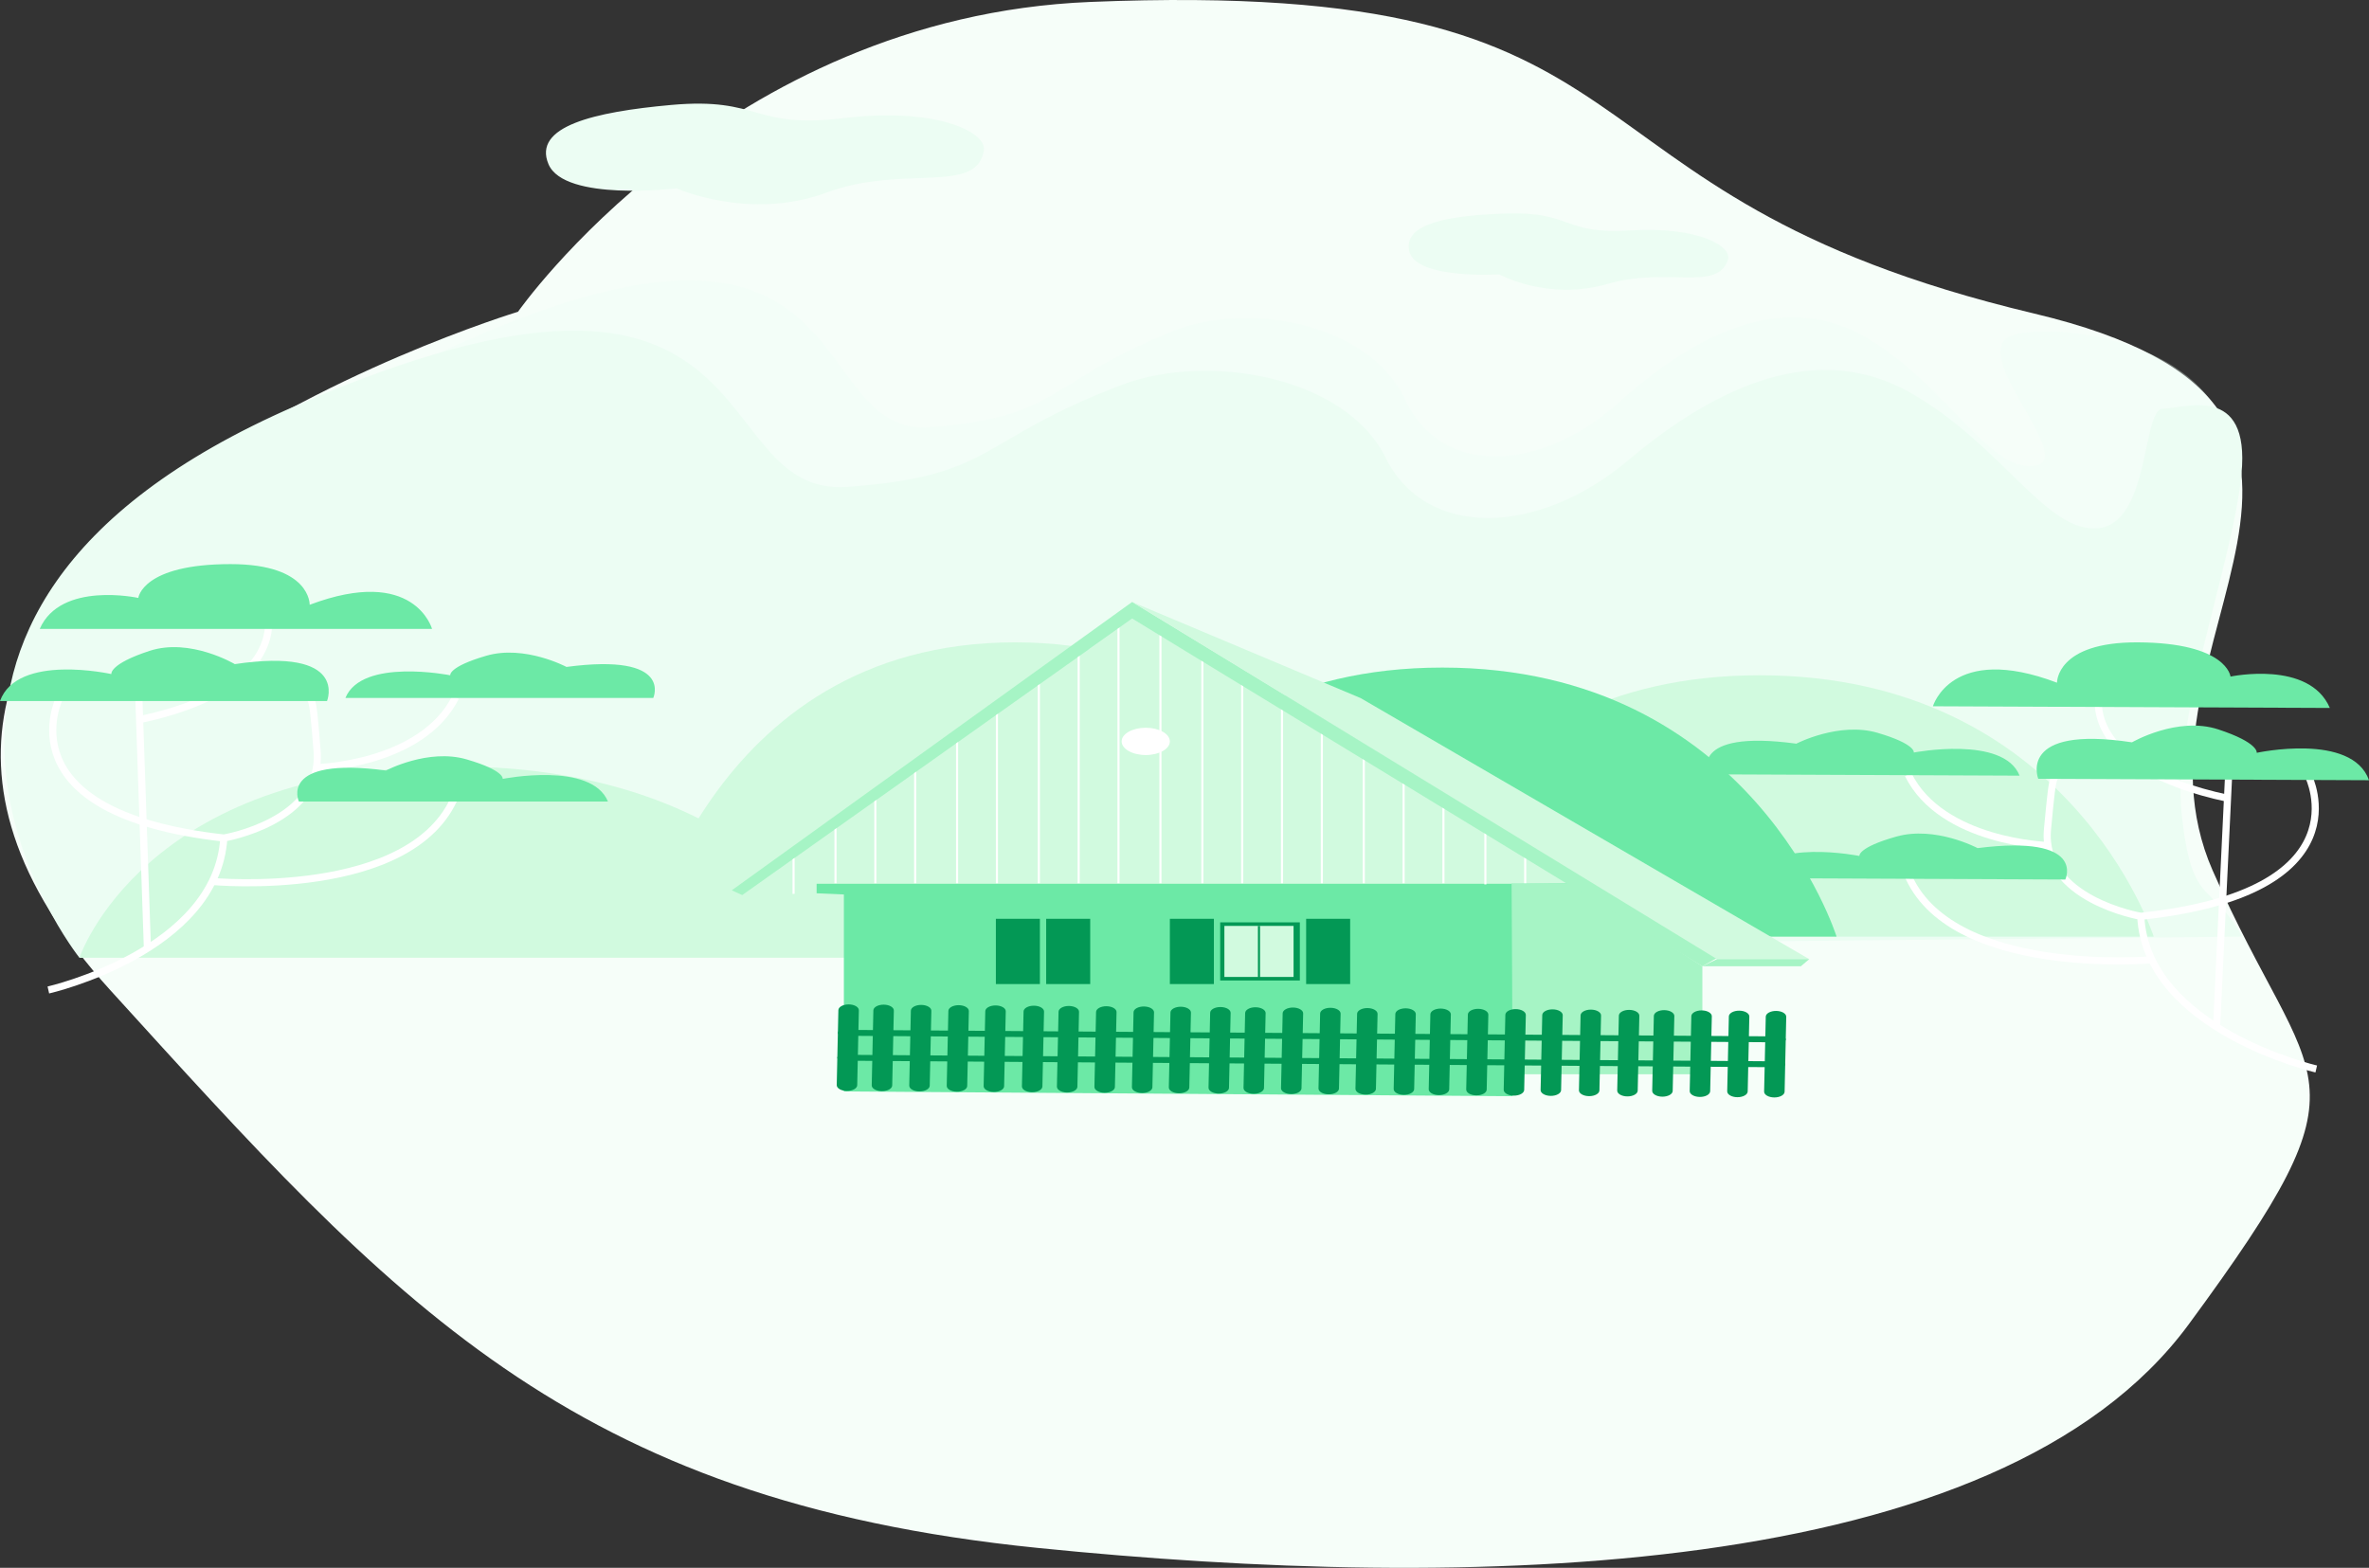 <svg width="352" height="233" viewBox="0 0 352 233" fill="none" xmlns="http://www.w3.org/2000/svg">
    <rect x="0" y="0" width="352" height="233" fill="#333333" stroke="none"/>
    <g clip-path="url(#clip0_6743_138018)">
    <path d="M76.969 46.331C76.969 46.331 -42.365 82.504 16.366 147.126C58.466 193.448 84.345 222.966 154.202 230.041C217.699 236.471 296.916 235.277 325.209 196.818C353.501 158.36 343.471 162.851 328.763 129.353C314.054 95.856 362.036 60.811 302.221 46.589C226.779 28.647 251.402 -3.365 161.989 0.288C107.591 2.51 76.969 46.331 76.969 46.331Z" fill="#F6FEF9"/>
    <path opacity="0.32" d="M37.533 129.221C37.533 129.221 2.023 81.719 65.878 52.166C129.733 22.613 118.791 64.999 138.259 63.483C157.727 61.966 155.017 57.014 174.177 49.253C185.443 44.687 203.509 48.018 208.777 59.396C214.044 70.775 228.746 70.397 240.583 59.776C252.419 49.154 265.483 43.091 277.506 50.295C289.53 57.499 295.414 70.013 302.223 69.254C309.032 68.496 291.716 52.076 299.108 49.815C304.827 48.064 324.902 50.009 330.406 62.865C335.72 75.28 311.832 96.019 313.159 109.18C314.486 122.341 317.019 118.504 321.102 126.286L37.533 129.221Z" fill="#ECFDF3"/>
    <path d="M11.798 142.326C11.798 142.326 -28.44 91.765 43.938 60.309C116.315 28.853 103.905 73.967 125.955 72.354C148.006 70.74 144.956 65.476 166.661 57.207C179.432 52.347 199.906 55.895 205.874 68.003C211.842 80.111 228.513 79.709 241.922 68.407C255.332 57.105 270.143 50.648 283.768 58.316C297.392 65.984 304.067 79.302 311.783 78.498C319.498 77.694 318.265 60.737 321.377 60.737C324.488 60.737 334.363 56.845 333.051 70.424C331.74 84.003 322.666 106.978 324.168 120.991C325.669 135.004 328.544 130.915 333.17 139.196L11.798 142.326Z" fill="#ECFDF3"/>
    <path d="M11.801 142.328C11.801 142.328 21.298 113.895 67.398 113.895C113.498 113.895 125.958 142.328 125.958 142.328H11.801Z" fill="#D1FADF"/>
    <path d="M95.246 141.852C95.246 141.852 104.75 95.461 150.834 95.461C196.919 95.461 209.394 141.852 209.394 141.852H95.246Z" fill="#D1FADF"/>
    <path d="M205.879 139.197C205.879 139.197 215.382 100.354 261.455 100.354C307.527 100.354 320.014 139.197 320.014 139.197H205.879Z" fill="#D1FADF"/>
    <path d="M158.73 139.197C158.73 139.197 168.234 99.209 214.315 99.209C260.397 99.209 272.891 139.197 272.891 139.197H158.73Z" fill="#6CE9A6"/>
    <path d="M100.529 27.989C100.529 27.989 111.372 32.859 122.797 28.624C134.223 24.39 145.225 29.011 146.184 22.316C146.58 19.579 138.973 15.902 125.349 17.555C111.724 19.207 113.101 14.391 99.713 15.599C88.288 16.629 79.127 18.773 81.497 24.395C83.868 30.018 100.529 27.989 100.529 27.989ZM222.779 40.779C222.779 40.779 230.024 44.78 238.898 42.189C247.773 39.599 255.155 43.424 256.75 38.59C257.401 36.615 252.348 33.617 242.219 34.245C232.089 34.873 233.731 31.423 223.822 31.73C215.372 31.996 208.422 33.172 209.407 37.359C210.391 41.546 222.779 40.779 222.779 40.779Z" fill="#ECFDF3"/>
    <path d="M110.285 133.017L168.222 91.928L233.634 131.254L110.285 133.017Z" fill="#D1FADF"/>
    <path d="M125.389 132.929V162.203L224.754 162.909V131.342H121.34V132.753L125.389 132.929Z" fill="#6CE9A6"/>
    <path d="M252.947 143.598V159.646H224.757L224.602 131.254H233.635L252.947 143.598Z" fill="#A6F4C5"/>
    <path d="M147.973 136.545H154.514V146.244H147.973V136.545ZM155.448 136.545H161.99V146.244H155.448V136.545ZM173.826 136.545H180.367V146.244H173.826V136.545ZM194.073 136.545H200.614V146.244H194.073V136.545ZM181.302 137.074H193.138V145.715H181.302V137.074Z" fill="#039855"/>
    <path d="M181.926 137.602H192.205V145.185H181.926V137.602Z" fill="#D1FADF"/>
    <path d="M186.91 137.602H187.222V145.361H186.91V137.602Z" fill="#039855"/>
    <path d="M110.284 133.018L168.221 91.928L252.945 143.599L255.126 142.364L168.221 89.459L108.727 132.312L110.284 133.018Z" fill="#A6F4C5"/>
    <path d="M168.219 89.459L202.171 103.743L268.829 142.541H255.124L168.219 89.459Z" fill="#D1FADF"/>
    <path d="M252.945 143.599H267.585L268.831 142.541H255.126L252.945 143.599Z" fill="#A6F4C5"/>
    <path d="M127.614 150.141C127.624 149.665 126.952 149.274 126.111 149.268C125.271 149.263 124.581 149.644 124.571 150.12L124.327 161.254C124.317 161.73 124.99 162.121 125.83 162.127C126.67 162.133 127.36 161.752 127.37 161.275L127.614 150.141Z" fill="#039855"/>
    <path d="M132.813 150.177C132.824 149.7 132.151 149.31 131.311 149.304C130.47 149.298 129.781 149.679 129.77 150.155L129.526 161.289C129.516 161.765 130.189 162.156 131.029 162.162C131.869 162.168 132.559 161.787 132.569 161.311L132.813 150.177Z" fill="#039855"/>
    <path d="M138.387 150.216C138.398 149.739 137.725 149.349 136.885 149.343C136.044 149.337 135.355 149.718 135.344 150.194L135.101 161.328C135.09 161.804 135.763 162.195 136.603 162.201C137.444 162.207 138.133 161.826 138.144 161.35L138.387 150.216Z" fill="#039855"/>
    <path d="M143.958 150.255C143.968 149.779 143.295 149.388 142.455 149.382C141.615 149.376 140.925 149.757 140.915 150.233L140.671 161.367C140.661 161.844 141.333 162.234 142.174 162.24C143.014 162.246 143.704 161.865 143.714 161.389L143.958 150.255Z" fill="#039855"/>
    <path d="M149.442 150.294C149.453 149.818 148.78 149.427 147.939 149.421C147.099 149.415 146.41 149.796 146.399 150.272L146.155 161.406C146.145 161.883 146.818 162.273 147.658 162.279C148.498 162.285 149.188 161.904 149.198 161.428L149.442 150.294Z" fill="#039855"/>
    <path d="M155.13 150.333C155.14 149.857 154.467 149.466 153.627 149.46C152.787 149.454 152.097 149.835 152.087 150.312L151.843 161.445C151.832 161.922 152.505 162.313 153.345 162.318C154.186 162.324 154.875 161.943 154.886 161.467L155.13 150.333Z" fill="#039855"/>
    <path d="M160.329 150.372C160.339 149.896 159.666 149.505 158.826 149.499C157.986 149.493 157.296 149.874 157.286 150.351L157.042 161.485C157.032 161.961 157.704 162.352 158.545 162.357C159.385 162.363 160.075 161.982 160.085 161.506L160.329 150.372Z" fill="#039855"/>
    <path d="M165.903 150.411C165.913 149.935 165.241 149.544 164.4 149.538C163.56 149.532 162.87 149.913 162.86 150.39L162.616 161.524C162.606 162 163.279 162.391 164.119 162.397C164.959 162.402 165.649 162.021 165.659 161.545L165.903 150.411Z" fill="#039855"/>
    <path d="M171.473 150.45C171.484 149.974 170.811 149.583 169.971 149.577C169.13 149.571 168.441 149.952 168.43 150.429L168.187 161.563C168.176 162.039 168.849 162.43 169.689 162.436C170.53 162.441 171.219 162.06 171.23 161.584L171.473 150.45Z" fill="#039855"/>
    <path d="M176.958 150.487C176.968 150.011 176.295 149.62 175.455 149.614C174.615 149.608 173.925 149.99 173.915 150.466L173.671 161.6C173.661 162.076 174.333 162.467 175.174 162.473C176.014 162.479 176.704 162.097 176.714 161.621L176.958 150.487Z" fill="#039855"/>
    <path d="M182.856 150.53C182.867 150.054 182.194 149.663 181.354 149.657C180.513 149.651 179.824 150.033 179.813 150.509L179.569 161.643C179.559 162.119 180.232 162.51 181.072 162.516C181.912 162.522 182.602 162.14 182.612 161.664L182.856 150.53Z" fill="#039855"/>
    <path d="M188.055 150.565C188.066 150.089 187.393 149.698 186.553 149.692C185.712 149.686 185.023 150.068 185.012 150.544L184.769 161.678C184.758 162.154 185.431 162.545 186.271 162.551C187.112 162.557 187.801 162.175 187.812 161.699L188.055 150.565Z" fill="#039855"/>
    <path d="M193.63 150.606C193.64 150.13 192.967 149.739 192.127 149.733C191.287 149.727 190.597 150.109 190.587 150.585L190.343 161.719C190.332 162.195 191.005 162.586 191.846 162.592C192.686 162.598 193.375 162.216 193.386 161.74L193.63 150.606Z" fill="#039855"/>
    <path d="M199.196 150.643C199.206 150.167 198.534 149.776 197.693 149.77C196.853 149.765 196.163 150.146 196.153 150.622L195.909 161.756C195.899 162.232 196.572 162.623 197.412 162.629C198.252 162.635 198.942 162.254 198.952 161.777L199.196 150.643Z" fill="#039855"/>
    <path d="M204.688 150.684C204.699 150.208 204.026 149.817 203.186 149.811C202.345 149.806 201.656 150.187 201.645 150.663L201.401 161.797C201.391 162.273 202.064 162.664 202.904 162.67C203.744 162.676 204.434 162.295 204.444 161.818L204.688 150.684Z" fill="#039855"/>
    <path d="M210.368 150.722C210.378 150.245 209.706 149.854 208.865 149.849C208.025 149.843 207.335 150.224 207.325 150.7L207.081 161.834C207.071 162.31 207.743 162.701 208.584 162.707C209.424 162.713 210.114 162.332 210.124 161.855L210.368 150.722Z" fill="#039855"/>
    <path d="M215.575 150.759C215.585 150.282 214.913 149.892 214.072 149.886C213.232 149.88 212.542 150.261 212.532 150.737L212.288 161.871C212.278 162.347 212.951 162.738 213.791 162.744C214.631 162.75 215.321 162.369 215.331 161.893L215.575 150.759Z" fill="#039855"/>
    <path d="M221.145 150.798C221.156 150.321 220.483 149.931 219.643 149.925C218.802 149.919 218.113 150.3 218.102 150.776L217.859 161.91C217.848 162.387 218.521 162.777 219.361 162.783C220.201 162.789 220.891 162.408 220.902 161.932L221.145 150.798Z" fill="#039855"/>
    <path d="M226.716 150.839C226.726 150.362 226.053 149.972 225.213 149.966C224.373 149.96 223.683 150.341 223.673 150.817L223.429 161.951C223.418 162.428 224.091 162.818 224.931 162.824C225.772 162.83 226.461 162.449 226.472 161.973L226.716 150.839Z" fill="#039855"/>
    <path d="M232.2 150.876C232.21 150.4 231.538 150.009 230.697 150.003C229.857 149.997 229.167 150.378 229.157 150.854L228.913 161.988C228.903 162.465 229.576 162.855 230.416 162.861C231.256 162.867 231.946 162.486 231.956 162.01L232.2 150.876Z" fill="#039855"/>
    <path d="M237.895 150.915C237.906 150.439 237.233 150.048 236.393 150.042C235.552 150.036 234.863 150.417 234.852 150.894L234.609 162.027C234.598 162.504 235.271 162.895 236.111 162.9C236.951 162.906 237.641 162.525 237.652 162.049L237.895 150.915Z" fill="#039855"/>
    <path d="M243.583 150.954C243.593 150.478 242.92 150.087 242.08 150.081C241.24 150.075 240.55 150.456 240.54 150.933L240.296 162.067C240.286 162.543 240.958 162.934 241.799 162.939C242.639 162.945 243.329 162.564 243.339 162.088L243.583 150.954Z" fill="#039855"/>
    <path d="M248.782 150.993C248.792 150.517 248.12 150.126 247.279 150.12C246.439 150.114 245.749 150.495 245.739 150.972L245.495 162.106C245.485 162.582 246.158 162.973 246.998 162.979C247.838 162.984 248.528 162.603 248.538 162.127L248.782 150.993Z" fill="#039855"/>
    <path d="M254.352 151.032C254.363 150.556 253.69 150.165 252.85 150.159C252.009 150.153 251.32 150.534 251.309 151.011L251.066 162.145C251.055 162.621 251.728 163.012 252.568 163.018C253.408 163.024 254.098 162.642 254.109 162.166L254.352 151.032Z" fill="#039855"/>
    <path d="M259.926 151.071C259.937 150.595 259.264 150.204 258.424 150.198C257.584 150.192 256.894 150.574 256.883 151.05L256.64 162.184C256.629 162.66 257.302 163.051 258.142 163.057C258.983 163.063 259.672 162.681 259.683 162.205L259.926 151.071Z" fill="#039855"/>
    <path d="M265.411 151.108C265.421 150.632 264.749 150.241 263.908 150.235C263.068 150.229 262.378 150.611 262.368 151.087L262.124 162.221C262.114 162.697 262.786 163.088 263.627 163.094C264.467 163.1 265.157 162.718 265.167 162.242L265.411 151.108Z" fill="#039855"/>
    <path d="M264.488 157.729L125.201 156.752C124.773 156.749 124.421 156.943 124.416 157.185C124.411 157.428 124.754 157.627 125.182 157.63L264.469 158.607C264.897 158.61 265.249 158.416 265.254 158.173C265.259 157.931 264.916 157.732 264.488 157.729Z" fill="#039855"/>
    <path d="M264.57 154.026L125.283 153.048C124.855 153.045 124.504 153.24 124.498 153.482C124.493 153.725 124.836 153.924 125.264 153.927L264.551 154.904C264.979 154.907 265.331 154.713 265.336 154.47C265.341 154.228 264.998 154.029 264.57 154.026Z" fill="#039855"/>
    <path d="M170.242 112.208C172.221 112.208 173.824 111.3 173.824 110.18C173.824 109.06 172.221 108.152 170.242 108.152C168.264 108.152 166.66 109.06 166.66 110.18C166.66 111.3 168.264 112.208 170.242 112.208Z" fill="white"/>
    <path d="M118.069 132.841H117.758V127.716L117.889 127.612L118.069 127.494V132.841ZM124.299 131.254H123.988V123.297L124.109 123.212L124.299 123.073V131.254ZM130.217 131.254H129.906V119.1L130.04 119.006L130.217 118.876V131.254ZM136.136 131.254H135.824V114.903L135.961 114.806L136.136 114.682V131.254ZM142.365 131.254H142.054V110.485L142.175 110.395L142.365 110.268V131.254ZM148.284 131.254H147.972V106.288L148.069 106.217L148.284 106.066V131.254ZM154.513 131.254H154.202V101.869L154.289 101.807L154.513 101.648V131.254ZM160.432 131.254H160.12V97.671L160.195 97.613L160.432 97.451V131.254ZM220.86 131.43H220.549V123.838L220.754 123.967L220.86 124.032V131.43ZM226.779 131.254H226.467V127.452L226.666 127.572L226.779 127.641V131.254ZM214.631 131.254H214.319V120.038L214.509 120.158L214.631 120.232V131.254ZM208.712 131.254H208.401V116.433L208.588 116.546L208.712 116.624V131.254ZM202.794 131.254H202.483V112.824L202.56 112.869L202.697 112.954L202.794 113.014V131.254ZM196.564 131.254H196.253V109.023L196.424 109.127L196.564 109.215V131.254ZM190.646 131.254H190.334V105.412L190.49 105.51L190.646 105.606V131.254ZM184.728 131.254H184.416V101.803L184.584 101.911L184.728 101.996V131.254ZM178.809 131.254H178.498V98.192L178.669 98.297L178.809 98.386V131.254ZM166.35 131.254H166.038V93.474L166.113 93.421L166.35 93.254V131.254ZM172.58 131.254H172.268V94.397L172.58 94.573V94.568V131.254Z" fill="white"/>
    <path d="M7.184 147.124C7.184 147.124 32.221 141.414 33.255 124.542M33.255 124.542C33.255 124.542 47.948 122.082 47.12 111.654C46.291 101.227 46.496 105.346 44.627 101.646M33.255 124.542C0.116 120.83 8.884 103.625 8.884 103.625" stroke="white" stroke-width="1.059" stroke-miterlimit="10"/>
    <path d="M21.904 140.937L20.742 106.946L20.543 101.045" stroke="white" stroke-width="1.059" stroke-miterlimit="10"/>
    <path d="M39.834 91.928C39.834 91.928 42.058 102.424 20.746 106.946M47.023 114.086C47.023 114.086 62.641 113.681 67.69 103.627M31.539 130.995C31.539 130.995 61.336 133.785 67.69 118.199" stroke="white" stroke-width="1.059" stroke-miterlimit="10"/>
    <path d="M90.332 119.12H44.409C44.409 119.12 41.319 112.387 57.354 114.508C57.354 114.508 63.618 111.19 69.319 112.849C75.019 114.508 74.695 115.752 74.695 115.752C74.695 115.752 87.889 113.126 90.332 119.12ZM51.324 103.725H97.066C97.066 103.725 100.143 96.992 84.17 99.113C84.17 99.113 77.941 95.792 72.256 97.452C66.571 99.111 66.901 100.356 66.901 100.356C66.901 100.356 53.757 97.729 51.324 103.725ZM0 104.178H48.592C48.592 104.178 51.86 96.175 34.887 98.697C34.887 98.697 28.264 94.75 22.231 96.724C16.197 98.697 16.546 100.175 16.546 100.175C16.546 100.175 2.585 97.052 0 104.178ZM5.906 93.461H64.195C64.195 93.461 61.59 84 46.013 89.879C46.013 89.879 46.215 83.834 34.257 83.834C21.1 83.834 20.552 88.86 20.552 88.86C20.552 88.86 9.008 86.335 5.906 93.461Z" fill="#6CE9A6"/>
    <path d="M344.162 158.864C344.162 158.864 318.91 153.045 318.088 136.172C318.088 136.172 303.255 133.648 304.23 123.224C305.205 112.8 304.943 116.919 306.877 113.227M343.019 115.364C343.019 115.364 351.654 132.611 318.1 136.173" stroke="white" stroke-width="1.059" stroke-miterlimit="10"/>
    <path d="M329.352 152.614L330.978 118.629L331.258 112.73" stroke="white" stroke-width="1.059" stroke-miterlimit="10"/>
    <path d="M311.864 103.529C311.864 103.529 309.475 114.017 330.974 118.63M304.298 125.656C304.298 125.656 288.503 125.183 283.528 115.108M319.736 142.633C319.736 142.633 289.552 145.294 283.332 129.68" stroke="white" stroke-width="1.059" stroke-miterlimit="10"/>
    <path d="M260.416 130.504L306.877 130.707C306.877 130.707 310.092 123.988 293.842 126.04C293.842 126.04 287.55 122.69 281.759 124.328C275.969 125.966 276.283 127.208 276.283 127.208C276.283 127.208 262.97 124.519 260.416 130.504ZM300.081 115.271L253.803 115.073C253.803 115.073 250.779 108.328 266.91 110.518C266.91 110.518 273.265 107.224 278.987 108.908C284.709 110.592 284.366 111.835 284.366 111.835C284.366 111.835 297.704 109.266 300.081 115.271ZM352.003 115.951L302.856 115.742C302.856 115.742 299.657 107.725 316.783 110.319C316.783 110.319 323.539 106.4 329.613 108.4C335.687 110.4 335.319 111.876 335.319 111.876C335.319 111.876 349.483 108.815 352.003 115.951ZM346.181 105.21L287.204 104.96C287.204 104.96 289.961 95.511 305.641 101.457C305.641 101.457 305.519 95.41 317.618 95.461C330.927 95.519 331.423 100.547 331.423 100.547C331.423 100.547 343.128 98.07 346.181 105.21Z" fill="#6CE9A6"/>
    </g>
    <defs>
    <clipPath id="clip0_6743_138018">
    <rect width="352" height="233" fill="white"/>
    </clipPath>
    </defs>
    </svg>
    